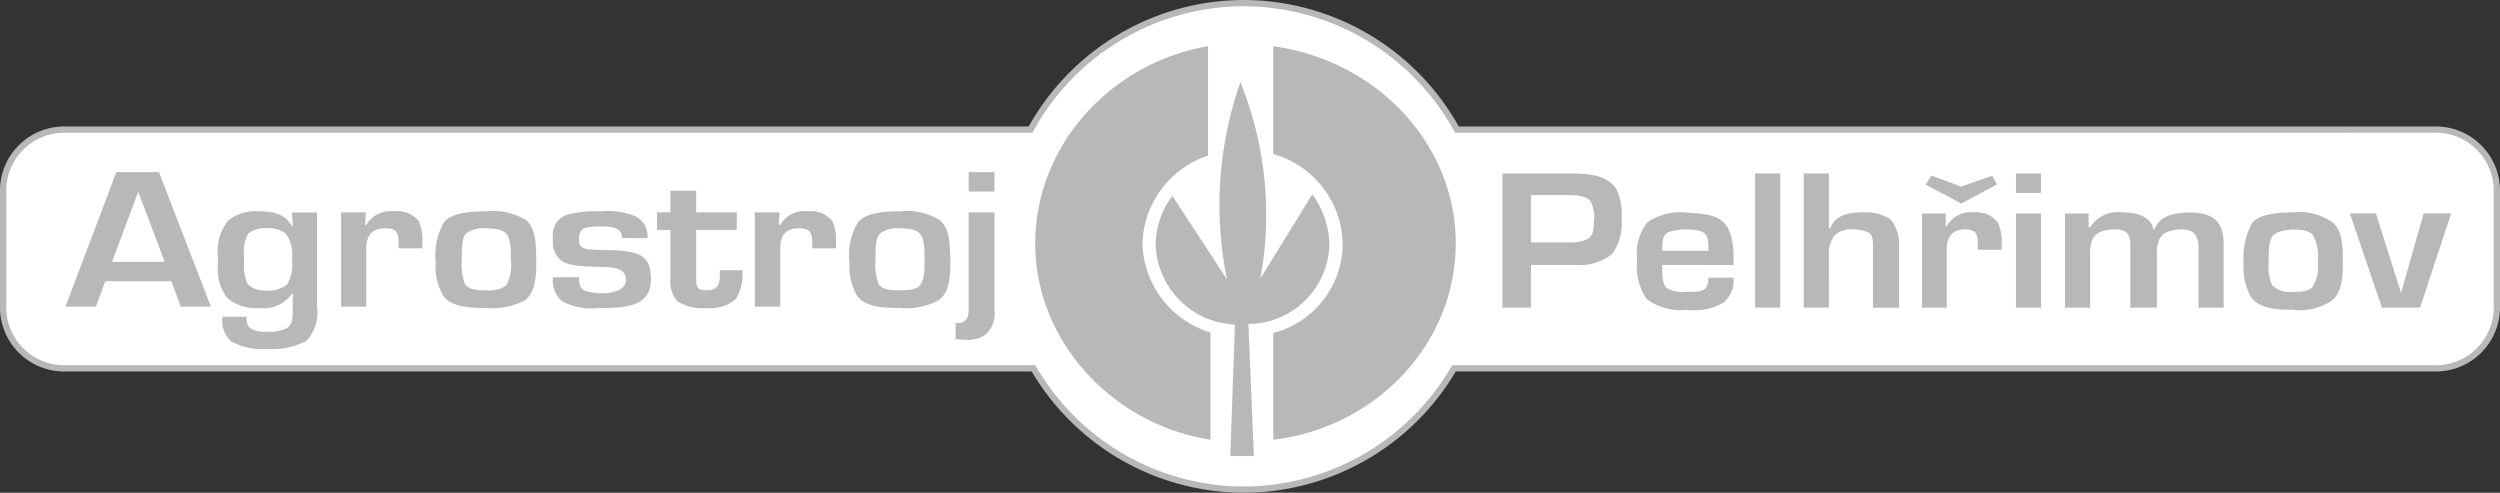 <?xml version="1.0" encoding="UTF-8"?>
<svg xmlns="http://www.w3.org/2000/svg" width="179.114" height="35.304" viewBox="0 0 179.114 35.304">
  <rect x="0" y="0" width="179.114" height="35.304" fill="#333333" stroke="none"/>
  <g id="AGROSTROJ_PELRIMOV_LOGO" transform="translate(-4.942 20.725)">
    <path id="Path_596" data-name="Path 596" d="M109.325-11.437A17.469,17.469,0,0,0,94.049-20.5a17.466,17.466,0,0,0-15.274,9.063H9.611a4.372,4.372,0,0,0-4.444,4.27V1.4A4.371,4.371,0,0,0,9.611,5.665H78.988a17.462,17.462,0,0,0,15.061,8.688,17.46,17.46,0,0,0,15.063-8.688h70.275A4.371,4.371,0,0,0,183.831,1.4V-7.168a4.372,4.372,0,0,0-4.444-4.27Z" transform="translate(0 0)" fill="#fff" fill-rule="evenodd"></path>
    <path id="Path_597" data-name="Path 597" d="M109.325-11.437A17.469,17.469,0,0,0,94.049-20.5a17.466,17.466,0,0,0-15.274,9.063H9.611a4.372,4.372,0,0,0-4.444,4.27V1.4A4.371,4.371,0,0,0,9.611,5.665H78.988a17.462,17.462,0,0,0,15.061,8.688,17.46,17.46,0,0,0,15.063-8.688h70.275A4.371,4.371,0,0,0,183.831,1.4V-7.168a4.372,4.372,0,0,0-4.444-4.27Z" transform="translate(0 0)" fill="none" stroke="#b8b8b8" stroke-miterlimit="22.926" stroke-width="0.45"></path>
    <path id="Path_598" data-name="Path 598" d="M54.758,1.406V9.053C62.149,8.165,67.83,2.159,67.83-5.025c0-7.146-5.7-13.113-13.072-14.117v7.725a6.825,6.825,0,0,1,4.973,6.508,6.657,6.657,0,0,1-4.973,6.315m-4.5-.039V9.053C43.179,7.933,37.7,1.966,37.7-5.025c0-6.952,5.367-12.92,12.384-14.117v7.84a6.823,6.823,0,0,0-4.7,6.392A6.872,6.872,0,0,0,50.256,1.367Z" transform="translate(41.41 1.729)" fill="#b8b8b8" fill-rule="evenodd"></path>
    <path id="Path_599" data-name="Path 599" d="M48.138-.685a5.836,5.836,0,0,0,5.8-5.7,6.275,6.275,0,0,0-1.219-3.592L49-3.949a25.315,25.315,0,0,0-1.435-14.059A26.584,26.584,0,0,0,46.6-3.891L42.692-9.859a5.863,5.863,0,0,0-1.2,3.476A5.924,5.924,0,0,0,47.174-.647L46.84,8.777h1.691Z" transform="translate(46.246 3.172)" fill="#b8b8b8" fill-rule="evenodd"></path>
    <path id="Path_600" data-name="Path 600" d="M70.908-3.212a6.74,6.74,0,0,0,.759.05,2.272,2.272,0,0,0,1.29-.3,2.007,2.007,0,0,0,.734-1.871v-6.954H71.844v7.03c0,.4-.152.885-.708.885h-.228v1.163Zm.936-10.571H73.69v-1.391H71.844Zm-4.931,2.63c.43.025,1.138.025,1.441.4.329.329.329,1.214.329,1.846,0,1.037-.051,1.467-.329,1.846-.3.354-1.011.354-1.441.354-.506,0-1.214,0-1.517-.43a3.959,3.959,0,0,1-.228-1.77c0-.708,0-1.568.329-1.871A2.106,2.106,0,0,1,66.912-11.153Zm0-1.214c-1.037,0-2.377.076-2.984.759A4.575,4.575,0,0,0,63.3-8.7a4.332,4.332,0,0,0,.556,2.4c.607.809,1.9.86,3.035.86a5.016,5.016,0,0,0,2.807-.556c.835-.607.835-1.9.835-2.908-.051-1.037,0-2.175-.759-2.832A4.494,4.494,0,0,0,66.912-12.366Zm-8.674.986.051-.911h-1.77v6.752H58.34V-9.661c0-1.062.455-1.492,1.366-1.492.885.025.936.354.936,1.441h1.694v-.582a3.062,3.062,0,0,0-.253-1.365,1.951,1.951,0,0,0-1.77-.708,1.959,1.959,0,0,0-1.973.986ZM50.475-7.562a2.115,2.115,0,0,0,.506,1.643,3.285,3.285,0,0,0,2.124.481A2.7,2.7,0,0,0,55.178-6.1a3.447,3.447,0,0,0,.455-2.048H54.015v.43c0,.582-.177,1.012-.911,1.012-.683,0-.784-.177-.784-.834v-3.49h2.908v-1.264H52.32v-1.542H50.475v1.542h-.961v1.264h.961v3.465Zm-1.644-2.883a1.6,1.6,0,0,0-.86-1.568,5.3,5.3,0,0,0-2.453-.354,8.578,8.578,0,0,0-2.276.2,1.5,1.5,0,0,0-1.189,1.644v.228a1.712,1.712,0,0,0,.582,1.442c.556.43,1.695.43,3.06.48.759.025,1.593.1,1.593.91,0,1.164-2.269,1.076-2.984.759-.3-.152-.379-.455-.379-.936H42.054a2,2,0,0,0,.657,1.719,4.566,4.566,0,0,0,2.655.481h.1c1.593,0,3.616-.025,3.616-2.048-.025-1.568-.531-2.1-3.313-2.1a10.136,10.136,0,0,1-1.29-.076c-.556-.126-.556-.43-.556-.683,0-.506.152-.658.329-.784a3.877,3.877,0,0,1,1.264-.152c.759,0,1.492.076,1.492.834Zm-11.557-.708c.43.025,1.113.025,1.441.4.329.329.329,1.214.329,1.846a3.1,3.1,0,0,1-.329,1.846,2.065,2.065,0,0,1-1.441.354c-.506,0-1.214,0-1.517-.43a3.959,3.959,0,0,1-.228-1.77c0-.708,0-1.568.3-1.871A2.176,2.176,0,0,1,37.274-11.153Zm0-1.214c-1.037,0-2.4.076-3.009.759A4.744,4.744,0,0,0,33.658-8.7a4.128,4.128,0,0,0,.556,2.4c.582.809,1.9.86,3.035.86a5.017,5.017,0,0,0,2.807-.556c.809-.607.809-1.9.809-2.908-.025-1.037,0-2.175-.733-2.832A4.58,4.58,0,0,0,37.274-12.366ZM28.6-11.38l.051-.911h-1.77v6.752h1.8V-9.661c0-1.062.481-1.492,1.391-1.492.885.025.936.354.936,1.441H32.7v-.582a3.059,3.059,0,0,0-.253-1.365,1.95,1.95,0,0,0-1.77-.708,2.015,2.015,0,0,0-2,.986Zm-8.37.607a1.827,1.827,0,0,1,1.29-.379,2.005,2.005,0,0,1,1.391.379,2.439,2.439,0,0,1,.455,1.72V-8.9a2.8,2.8,0,0,1-.354,1.77,1.988,1.988,0,0,1-1.492.43,1.7,1.7,0,0,1-1.315-.43A3.036,3.036,0,0,1,19.927-8.6v-.632A2.519,2.519,0,0,1,20.23-10.773Zm3.186-.506h-.051c-.354-.658-.91-1.087-2.377-1.087a3.12,3.12,0,0,0-2.2.658,3.5,3.5,0,0,0-.733,2.579V-8.5a3.3,3.3,0,0,0,.683,2.352,3.16,3.16,0,0,0,2.276.708,2.457,2.457,0,0,0,2.352-1.037h.051v1.315c0,.683-.152.961-.379,1.138a2.726,2.726,0,0,1-1.517.278,1.742,1.742,0,0,1-1.189-.278c-.152-.152-.228-.329-.228-.784h-1.72a1.963,1.963,0,0,0,.632,1.77,4.632,4.632,0,0,0,2.5.531A5.293,5.293,0,0,0,24.4-3.085a2.952,2.952,0,0,0,.759-2.4v-6.8h-1.8ZM10.772-15.174,9.659-12.215,7.131-5.539H9.306L9.988-7.36h4.729L15.4-5.539h2.15l-3.718-9.635Zm-.3,6.423,1.871-5.007,1.9,5.007Z" transform="translate(2.5 6.781)" fill="#b8b8b8" fill-rule="evenodd"></path>
    <path id="Path_601" data-name="Path 601" d="M120.4-12.272h-1.973l-1.618,5.69-1.8-5.69H113.14l2.3,6.752h2.731Zm-9.913,1.542a3.171,3.171,0,0,1,.354,1.922,2.785,2.785,0,0,1-.354,1.77c-.253.379-.936.379-1.366.379a1.888,1.888,0,0,1-1.542-.455,3.378,3.378,0,0,1-.253-1.695c0-.784,0-1.618.354-1.922C108.151-11.2,110.051-11.291,110.484-10.729Zm-1.366-1.618c-1.011,0-2.377.076-2.984.759a5.311,5.311,0,0,0-.607,2.933,4.3,4.3,0,0,0,.531,2.377c.581.835,1.871.91,2.984.91a4.148,4.148,0,0,0,2.731-.607c.86-.607.86-1.922.86-2.832,0-1.087,0-2.251-.784-2.857A4.1,4.1,0,0,0,109.119-12.347ZM94.426-11.285v-.986H92.732v6.752h1.8V-9.363c0-1.366.506-1.694,1.694-1.77,1.113,0,1.188.481,1.188,1.315v4.3h1.9v-3.92c0-1.29.582-1.618,1.694-1.694,1.037,0,1.29.481,1.29,1.391v4.223h1.8V-9.97c0-1.391-.354-2.377-2.554-2.377-.961.076-1.972.152-2.4,1.214h-.076c-.177-.835-1.037-1.214-2.226-1.214a2.315,2.315,0,0,0-2.3,1.062ZM89.217-5.519h1.8v-6.752h-1.8Zm0-8.219h1.8v-1.391h-1.8Zm-6.474-.607L85.3-12.98l2.554-1.366-.329-.632-2.226.784-2.124-.784Zm1.442,2.984v-.91H82.49v6.752h1.77V-9.667c0-.986.43-1.467,1.391-1.467.835.076.835.4.835,1.467H88.2v-.607a3.684,3.684,0,0,0-.253-1.315,1.9,1.9,0,0,0-1.72-.759,1.981,1.981,0,0,0-1.973.986ZM75.814-9.287a2.175,2.175,0,0,1,.43-1.442,1.869,1.869,0,0,1,1.366-.4,2.77,2.77,0,0,1,1.112.253c.253.228.253.607.253,1.062v4.3h1.871V-9.97a2.827,2.827,0,0,0-.582-1.846,3.1,3.1,0,0,0-1.973-.531c-.86,0-1.973.076-2.377,1.138h-.1v-3.92h-1.8v9.61h1.8V-9.287ZM70.528-5.519h1.8v-9.61h-1.8ZM67.19-9.591H63.878c0-.455,0-.986.253-1.214.4-.4,2.456-.456,2.807,0C67.19-10.577,67.19-10.046,67.19-9.591Zm1.8,1.012c0-1.087,0-2.554-.86-3.161-.582-.531-1.871-.531-2.63-.607a4.3,4.3,0,0,0-2.655.683,3.48,3.48,0,0,0-.758,2.706,4.079,4.079,0,0,0,.683,2.832,4.089,4.089,0,0,0,2.883.759A4.123,4.123,0,0,0,68.3-5.9a2.14,2.14,0,0,0,.683-1.77h-1.8c0,1.089-.621,1.012-1.543,1.012a2.294,2.294,0,0,1-1.366-.228c-.329-.152-.4-.784-.4-1.315v-.379ZM54.47-10.2v-3.389h2.655c.936,0,1.366.152,1.619.455A2.576,2.576,0,0,1,59-11.816c-.076.683,0,1.087-.506,1.391a2.876,2.876,0,0,1-1.366.228H54.47Zm0,1.618h3.161a3.709,3.709,0,0,0,2.655-.784,3.8,3.8,0,0,0,.683-2.529,4.291,4.291,0,0,0-.354-2.073c-.683-1.163-2.3-1.163-3.49-1.163h-4.7v9.61H54.47Z" transform="translate(60.158 6.838)" fill="#b8b8b8" fill-rule="evenodd"></path>
  </g>
</svg>
